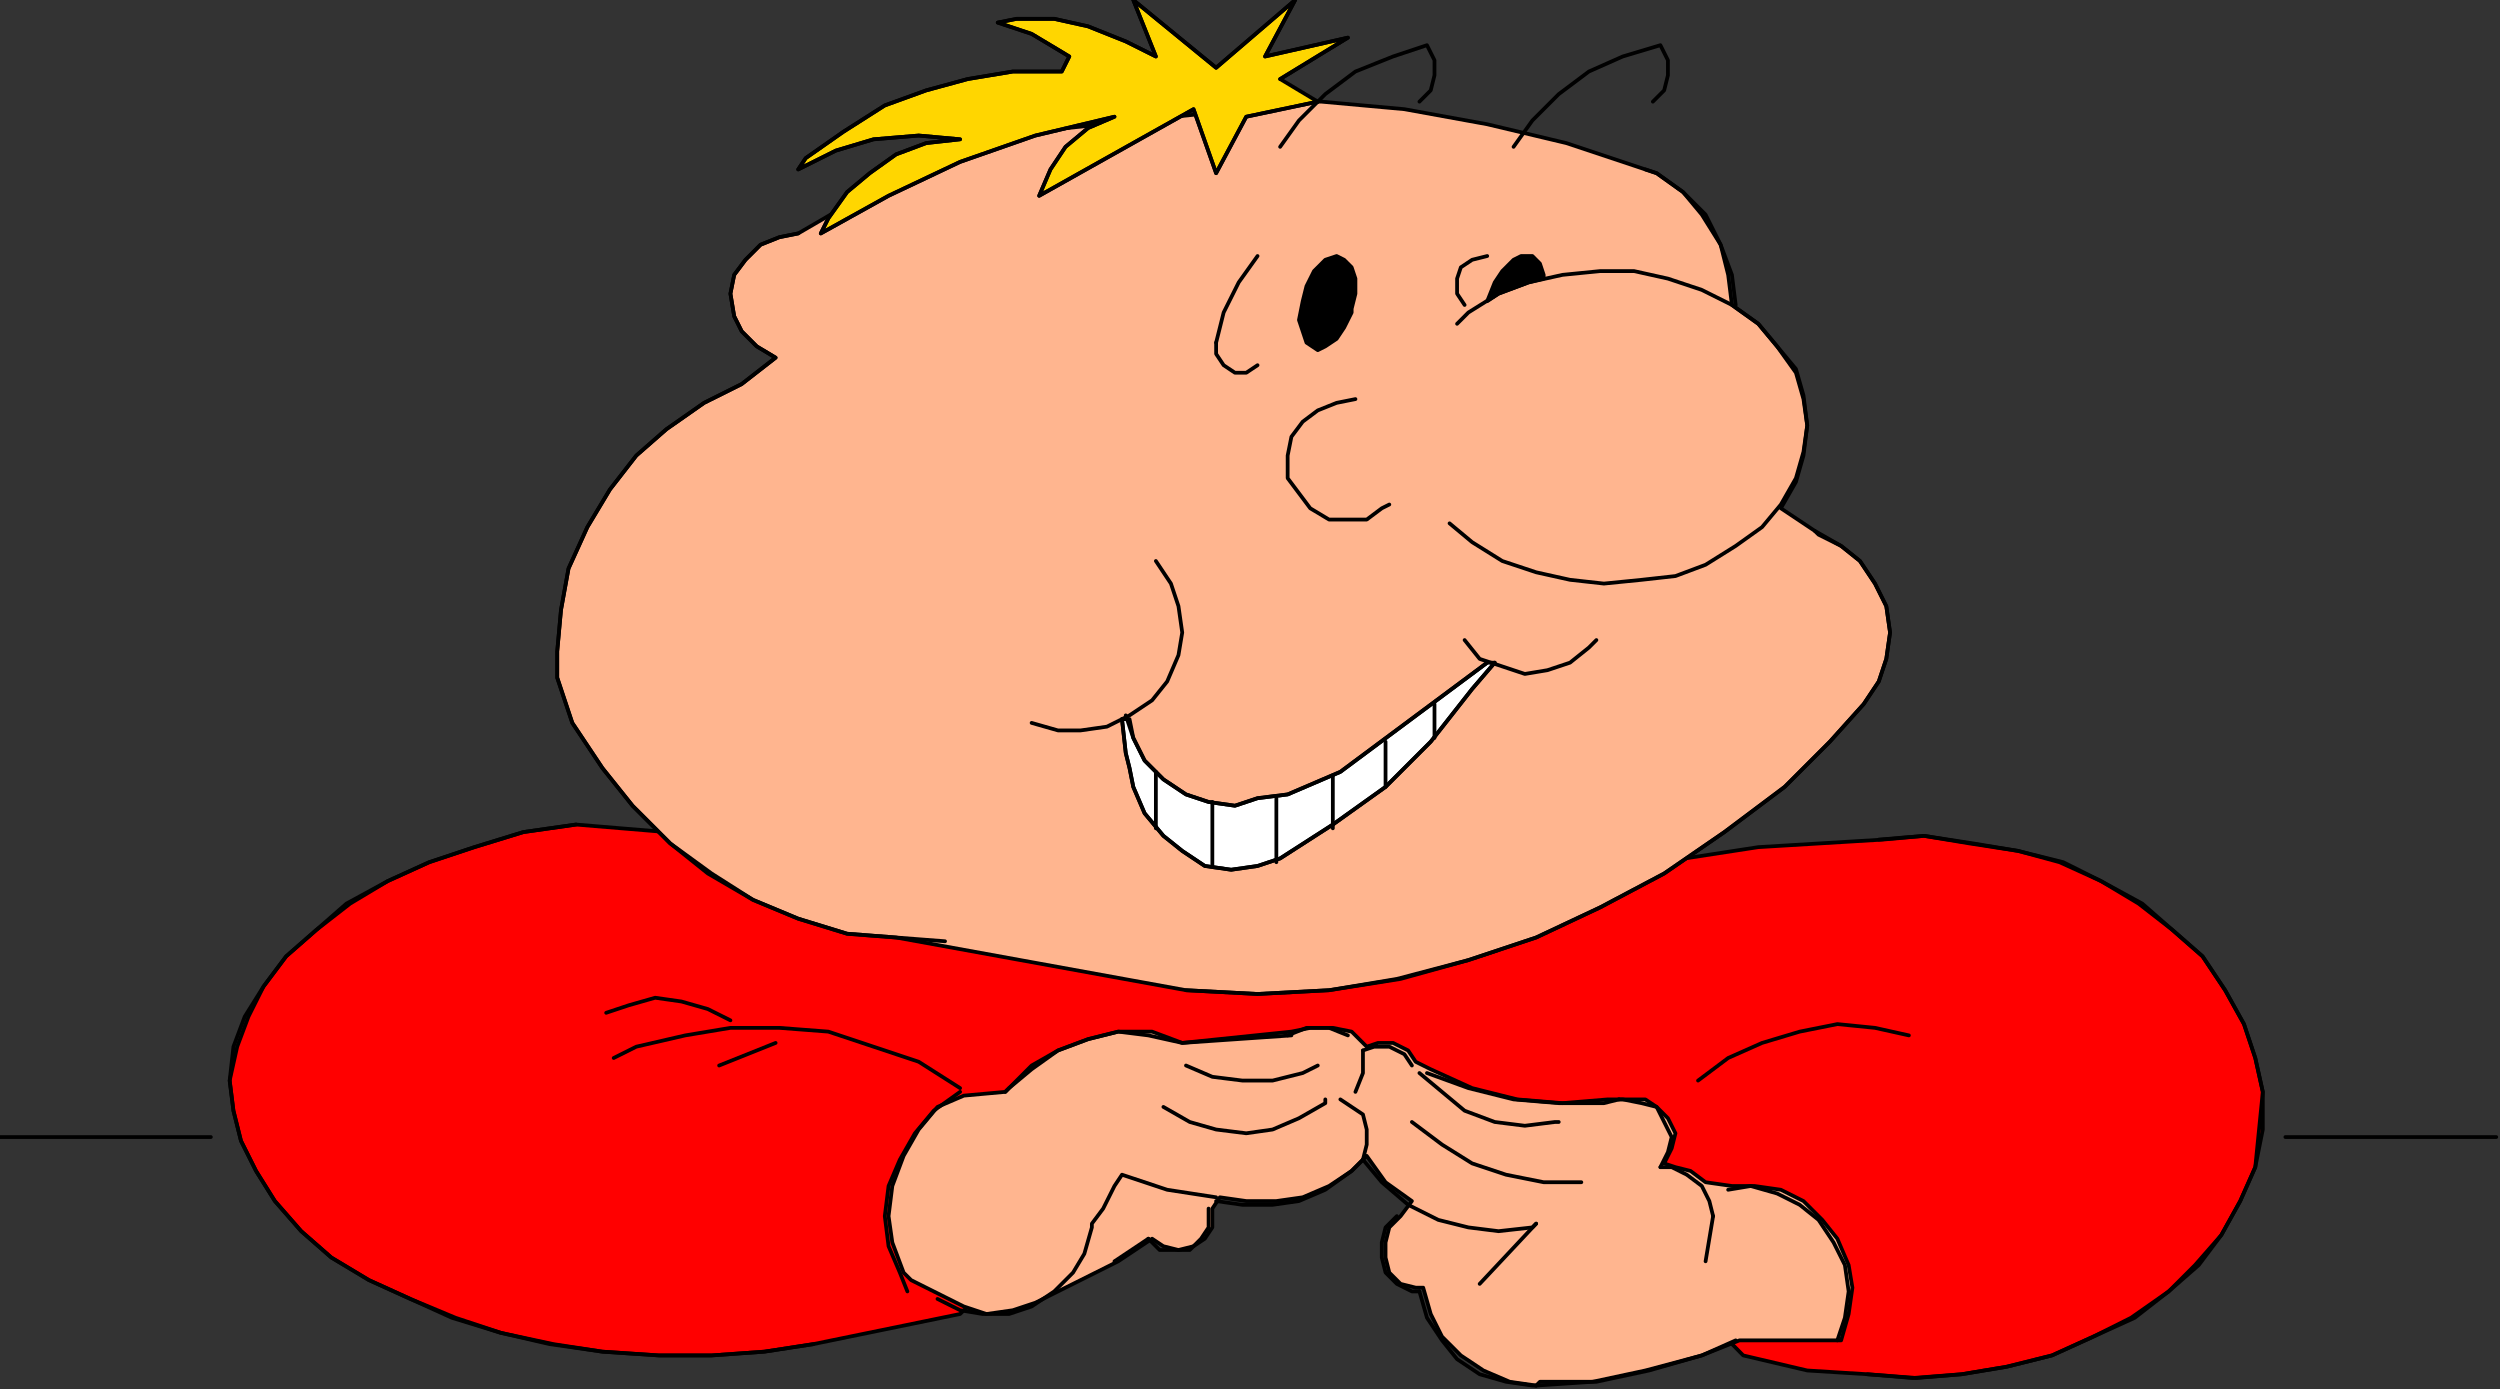 <?xml version="1.0" encoding="UTF-8" standalone="no"?>
<svg
   xmlns:dc="http://purl.org/dc/elements/1.1/"
   xmlns:cc="http://creativecommons.org/ns#"
   xmlns:rdf="http://www.w3.org/1999/02/22-rdf-syntax-ns#"
   xmlns:svg="http://www.w3.org/2000/svg"
   xmlns="http://www.w3.org/2000/svg"
   xmlns:sodipodi="http://sodipodi.sourceforge.net/DTD/sodipodi-0.dtd"
   xmlns:inkscape="http://www.inkscape.org/namespaces/inkscape"
   version="1.0"
   width="175.683mm"
   height="97.631mm"
   id="svg139"
   sodipodi:docname="CMEN337.WMF">
  <rect width="100%" height="100%" fill="#333333" stroke="none"/>
  <sodipodi:namedview
     pagecolor="#ffffff"
     bordercolor="#666666"
     borderopacity="1"
     objecttolerance="10"
     gridtolerance="10"
     guidetolerance="10"
     inkscape:pageopacity="0"
     inkscape:pageshadow="2"
     inkscape:window-width="640"
     inkscape:window-height="480"
     id="namedview141" />
  <defs
     id="defs3">
    <pattern
       id="WMFhbasepattern"
       patternUnits="userSpaceOnUse"
       width="6"
       height="6"
       x="0"
       y="0" />
  </defs>
  <path
     style="fill:#ff0000;fill-rule:evenodd;fill-opacity:1;stroke:none;"
     d="  M 441,229   L 467,225   L 500,223   L 511,222   L 524,224   L 536,226   L 548,229   L 558,234   L 569,240   L 577,247   L 585,254   L 591,263   L 596,272   L 599,281   L 601,290   L 601,300   L 599,310   L 595,319   L 590,328   L 584,336   L 576,343   L 567,350   L 556,355   L 545,360   L 533,363   L 521,365   L 509,366   L 496,365   L 480,364   L 463,360   L 404,300   L 311,294   L 255,349   L 216,357   L 203,359   L 189,360   L 175,360   L 160,359   L 147,357   L 133,354   L 121,350   L 109,345   L 98,340   L 88,334   L 80,327   L 73,319   L 68,311   L 64,303   L 62,295   L 61,287   L 63,278   L 66,270   L 70,262   L 76,254   L 84,247   L 93,240   L 103,234   L 114,229   L 126,225   L 139,221   L 153,219   L 177,221   L 441,229  z "
     id="path5" />
  <path
     style="fill:none;stroke:#000000;stroke-width:1px;stroke-linecap:round;stroke-linejoin:round;stroke-miterlimit:4;stroke-dasharray:none;stroke-opacity:1;"
     d="  M 441,229   L 467,225   L 500,223   L 511,222   L 524,224   L 536,226   L 548,229   L 558,234   L 569,240   L 577,247   L 585,254   L 591,263   L 596,272   L 599,281   L 601,290   L 601,300   L 599,310   L 595,319   L 590,328   L 584,336   L 576,343   L 567,350   L 556,355   L 545,360   L 533,363   L 521,365   L 509,366   L 496,365   L 480,364   L 463,360   L 404,300   L 311,294   L 255,349   L 216,357   L 203,359   L 189,360   L 175,360   L 160,359   L 147,357   L 133,354   L 121,350   L 109,345   L 98,340   L 88,334   L 80,327   L 73,319   L 68,311   L 64,303   L 62,295   L 61,287   L 63,278   L 66,270   L 70,262   L 76,254   L 84,247   L 93,240   L 103,234   L 114,229   L 126,225   L 139,221   L 153,219   L 177,221   L 441,229  "
     id="path7" />
  <path
     style="fill:#ffb58f;fill-rule:evenodd;fill-opacity:1;stroke:none;"
     d="  M 297,335   L 306,329   L 309,331   L 313,332   L 317,331   L 320,329   L 322,326   L 322,322   L 322,321   L 324,318   L 331,319   L 339,319   L 346,318   L 353,315   L 359,311   L 363,307   L 368,314   L 375,319   L 372,323   L 369,326   L 368,330   L 368,334   L 369,338   L 372,341   L 376,342   L 378,342   L 380,349   L 383,355   L 388,360   L 394,364   L 401,367   L 408,368   L 409,367   L 424,367   L 438,364   L 452,360   L 462,356   L 489,356   L 491,349   L 492,342   L 491,336   L 488,329   L 484,324   L 479,319   L 473,316   L 466,315   L 460,315   L 453,314   L 449,311   L 445,310   L 442,309   L 444,305   L 445,301   L 443,297   L 440,294   L 437,292   L 432,292   L 431,292   L 427,292   L 415,293   L 403,292   L 391,289   L 380,284   L 376,282   L 374,279   L 370,277   L 366,277   L 363,278   L 359,274   L 354,273   L 348,273   L 343,274   L 314,277   L 306,274   L 297,274   L 289,276   L 281,279   L 274,283   L 268,289   L 267,290   L 256,291   L 249,294   L 244,300   L 240,307   L 237,315   L 236,323   L 237,330   L 240,338   L 242,340   L 250,344   L 256,347   L 262,349   L 269,348   L 275,346   L 281,343   L 297,335  z "
     id="path9" />
  <path
     style="fill:none;stroke:#000000;stroke-width:1px;stroke-linecap:round;stroke-linejoin:round;stroke-miterlimit:4;stroke-dasharray:none;stroke-opacity:1;"
     d="  M 297,335   L 306,329   L 309,331   L 313,332   L 317,331   L 320,329   L 322,326   L 322,322   L 322,321   L 324,318   L 331,319   L 339,319   L 346,318   L 353,315   L 359,311   L 363,307   L 368,314   L 375,319   L 372,323   L 369,326   L 368,330   L 368,334   L 369,338   L 372,341   L 376,342   L 378,342   L 380,349   L 383,355   L 388,360   L 394,364   L 401,367   L 408,368   L 409,367   L 424,367   L 438,364   L 452,360   L 462,356   L 489,356   L 491,349   L 492,342   L 491,336   L 488,329   L 484,324   L 479,319   L 473,316   L 466,315   L 460,315   L 453,314   L 449,311   L 445,310   L 442,309   L 444,305   L 445,301   L 443,297   L 440,294   L 437,292   L 432,292   L 431,292   L 427,292   L 415,293   L 403,292   L 391,289   L 380,284   L 376,282   L 374,279   L 370,277   L 366,277   L 363,278   L 359,274   L 354,273   L 348,273   L 343,274   L 314,277   L 306,274   L 297,274   L 289,276   L 281,279   L 274,283   L 268,289   L 267,290   L 256,291   L 249,294   L 244,300   L 240,307   L 237,315   L 236,323   L 237,330   L 240,338   L 242,340   L 250,344   L 256,347   L 262,349   L 269,348   L 275,346   L 281,343   L 297,335  "
     id="path11" />
  <path
     style="fill:#ffb58f;fill-rule:evenodd;fill-opacity:1;stroke:none;"
     d="  M 437,45   L 416,38   L 395,33   L 373,29   L 351,27   L 350,27   L 255,37   L 212,62   L 207,63   L 202,65   L 198,69   L 195,73   L 194,78   L 195,84   L 197,88   L 201,92   L 206,95   L 206,95   L 197,102   L 187,107   L 177,114   L 169,121   L 162,130   L 156,140   L 151,151   L 149,162   L 148,173   L 148,180   L 152,192   L 160,204   L 168,214   L 178,224   L 188,232   L 200,239   L 212,244   L 225,248   L 238,249   L 315,263   L 334,264   L 353,263   L 371,260   L 390,255   L 408,249   L 425,241   L 442,232   L 458,221   L 474,209   L 486,197   L 495,187   L 499,181   L 501,175   L 502,168   L 501,161   L 498,155   L 494,149   L 489,145   L 482,141   L 473,135   L 477,128   L 479,121   L 480,113   L 479,106   L 477,99   L 472,92   L 467,86   L 460,81   L 459,73   L 457,65   L 452,57   L 447,51   L 440,46   L 437,45   L 437,45  z "
     id="path13" />
  <path
     style="fill:none;stroke:#000000;stroke-width:1px;stroke-linecap:round;stroke-linejoin:round;stroke-miterlimit:4;stroke-dasharray:none;stroke-opacity:1;"
     d="  M 437,45   L 416,38   L 395,33   L 373,29   L 351,27   L 350,27   L 255,37   L 212,62   L 207,63   L 202,65   L 198,69   L 195,73   L 194,78   L 195,84   L 197,88   L 201,92   L 206,95   L 206,95   L 197,102   L 187,107   L 177,114   L 169,121   L 162,130   L 156,140   L 151,151   L 149,162   L 148,173   L 148,180   L 152,192   L 160,204   L 168,214   L 178,224   L 188,232   L 200,239   L 212,244   L 225,248   L 238,249   L 315,263   L 334,264   L 353,263   L 371,260   L 390,255   L 408,249   L 425,241   L 442,232   L 458,221   L 474,209   L 486,197   L 495,187   L 499,181   L 501,175   L 502,168   L 501,161   L 498,155   L 494,149   L 489,145   L 482,141   L 473,135   L 477,128   L 479,121   L 480,113   L 479,106   L 477,99   L 472,92   L 467,86   L 460,81   L 459,73   L 457,65   L 452,57   L 447,51   L 440,46   L 437,45   L 437,45  "
     id="path15" />
  <path
     style="fill:#ffffff;fill-rule:evenodd;fill-opacity:1;stroke:none;"
     d="  M 397,176   L 391,183   L 380,197   L 368,209   L 354,219   L 340,228   L 334,230   L 327,231   L 320,230   L 314,226   L 309,222   L 304,216   L 301,209   L 300,204   L 299,200   L 298,191   L 300,191   L 301,196   L 304,202   L 309,207   L 315,211   L 321,213   L 328,214   L 334,212   L 342,211   L 356,205   L 395,176   L 395,176   L 397,176   L 397,176  z "
     id="path17" />
  <path
     style="fill:none;stroke:#000000;stroke-width:1px;stroke-linecap:round;stroke-linejoin:round;stroke-miterlimit:4;stroke-dasharray:none;stroke-opacity:1;"
     d="  M 397,176   L 391,183   L 380,197   L 368,209   L 354,219   L 340,228   L 334,230   L 327,231   L 320,230   L 314,226   L 309,222   L 304,216   L 301,209   L 300,204   L 299,200   L 298,191   L 300,191   L 301,196   L 304,202   L 309,207   L 315,211   L 321,213   L 328,214   L 334,212   L 342,211   L 356,205   L 395,176   L 395,176   L 397,176   L 397,176  "
     id="path19" />
  <path
     style="fill:none;stroke:#000000;stroke-width:1px;stroke-linecap:round;stroke-linejoin:round;stroke-miterlimit:4;stroke-dasharray:none;stroke-opacity:1;"
     d="  M 360,106   L 355,107   L 350,109   L 346,112   L 343,116   L 342,121   L 342,127   L 345,131   L 348,135   L 353,138   L 358,138   L 363,138   L 367,135   L 369,134  "
     id="path21" />
  <path
     style="fill:none;stroke:#000000;stroke-width:1px;stroke-linecap:round;stroke-linejoin:round;stroke-miterlimit:4;stroke-dasharray:none;stroke-opacity:1;"
     d="  M 461,81   L 460,73   L 457,65   L 453,57   L 447,51   L 440,46   L 437,45  "
     id="path23" />
  <path
     style="fill:none;stroke:#000000;stroke-width:1px;stroke-linecap:round;stroke-linejoin:round;stroke-miterlimit:4;stroke-dasharray:none;stroke-opacity:1;"
     d="  M 153,219   L 139,221   L 126,225   L 114,229   L 103,234   L 92,240   L 84,247   L 76,254   L 70,262   L 65,270   L 62,278   L 61,287   L 62,295   L 64,303   L 68,311   L 73,319   L 80,327   L 88,334   L 98,340   L 109,345   L 120,350   L 133,354   L 146,357   L 160,359   L 175,360   L 189,360   L 203,359   L 216,357  "
     id="path25" />
  <path
     style="fill:none;stroke:#000000;stroke-width:1px;stroke-linecap:round;stroke-linejoin:round;stroke-miterlimit:4;stroke-dasharray:none;stroke-opacity:1;"
     d="  M 496,365   L 508,366   L 521,365   L 533,363   L 545,360   L 556,355   L 566,350   L 576,343   L 583,336   L 590,328   L 595,319   L 599,310   L 600,300   L 601,290   L 599,281   L 596,272   L 591,263   L 585,254   L 577,247   L 568,240   L 558,234   L 547,229   L 536,226   L 523,224   L 511,222   L 499,223  "
     id="path27" />
  <path
     style="fill:none;stroke:#000000;stroke-width:1px;stroke-linecap:round;stroke-linejoin:round;stroke-miterlimit:4;stroke-dasharray:none;stroke-opacity:1;"
     d="  M 255,290   L 248,295   L 243,301   L 239,308   L 236,315   L 235,323   L 236,331   L 239,338   L 241,343  "
     id="path29" />
  <path
     style="fill:none;stroke:#000000;stroke-width:1px;stroke-linecap:round;stroke-linejoin:round;stroke-miterlimit:4;stroke-dasharray:none;stroke-opacity:1;"
     d="  M 255,289   L 244,282   L 232,278   L 220,274   L 207,273   L 194,273   L 182,275   L 169,278   L 163,281  "
     id="path31" />
  <path
     style="fill:none;stroke:#000000;stroke-width:1px;stroke-linecap:round;stroke-linejoin:round;stroke-miterlimit:4;stroke-dasharray:none;stroke-opacity:1;"
     d="  M 194,271   L 188,268   L 181,266   L 174,265   L 167,267   L 161,269  "
     id="path33" />
  <path
     style="fill:none;stroke:#000000;stroke-width:1px;stroke-linecap:round;stroke-linejoin:round;stroke-miterlimit:4;stroke-dasharray:none;stroke-opacity:1;"
     d="  M 191,283   L 206,277  "
     id="path35" />
  <path
     style="fill:none;stroke:#000000;stroke-width:1px;stroke-linecap:round;stroke-linejoin:round;stroke-miterlimit:4;stroke-dasharray:none;stroke-opacity:1;"
     d="  M 507,275   L 498,273   L 488,272   L 478,274   L 468,277   L 459,281   L 451,287  "
     id="path37" />
  <path
     style="fill:none;stroke:#000000;stroke-width:1px;stroke-linecap:round;stroke-linejoin:round;stroke-miterlimit:4;stroke-dasharray:none;stroke-opacity:1;"
     d="  M 488,356   L 490,350   L 491,343   L 490,336   L 487,330   L 483,324   L 478,320   L 472,317   L 465,315   L 459,316  "
     id="path39" />
  <path
     style="fill:none;stroke:#000000;stroke-width:1px;stroke-linecap:round;stroke-linejoin:round;stroke-miterlimit:4;stroke-dasharray:none;stroke-opacity:1;"
     d="  M 274,192   L 281,194   L 287,194   L 294,193   L 300,190   L 306,186   L 310,181   L 313,174   L 314,168   L 313,161   L 311,155   L 307,149  "
     id="path41" />
  <path
     style="fill:none;stroke:#000000;stroke-width:1px;stroke-linecap:round;stroke-linejoin:round;stroke-miterlimit:4;stroke-dasharray:none;stroke-opacity:1;"
     d="  M 389,170   L 393,175   L 399,177   L 405,179   L 411,178   L 417,176   L 422,172   L 424,170  "
     id="path43" />
  <path
     style="fill:none;stroke:#000000;stroke-width:1px;stroke-linecap:round;stroke-linejoin:round;stroke-miterlimit:4;stroke-dasharray:none;stroke-opacity:1;"
     d="  M 299,190   L 301,196   L 304,202   L 309,207   L 315,211   L 321,213   L 328,214   L 334,212   L 342,211   L 356,205   L 395,176  "
     id="path45" />
  <path
     style="fill:none;stroke:#000000;stroke-width:1px;stroke-linecap:round;stroke-linejoin:round;stroke-miterlimit:4;stroke-dasharray:none;stroke-opacity:1;"
     d="  M 334,68   L 329,75   L 325,83   L 323,91  "
     id="path47" />
  <path
     style="fill:none;stroke:#000000;stroke-width:1px;stroke-linecap:round;stroke-linejoin:round;stroke-miterlimit:4;stroke-dasharray:none;stroke-opacity:1;"
     d="  M 323,91   L 323,94   L 325,97   L 328,99   L 331,99   L 334,97   L 334,97  "
     id="path49" />
  <path
     style="fill:none;stroke:#000000;stroke-width:1px;stroke-linecap:round;stroke-linejoin:round;stroke-miterlimit:4;stroke-dasharray:none;stroke-opacity:1;"
     d="  M 395,68   L 391,69   L 388,71   L 387,74   L 387,78   L 389,81   L 389,81  "
     id="path51" />
  <path
     style="fill:#ffd600;fill-rule:evenodd;fill-opacity:1;stroke:none;"
     d="  M 350,27   L 331,31   L 323,46   L 317,29   L 276,52   L 276,52   L 279,45   L 283,39   L 289,34   L 296,31   L 275,36   L 255,43   L 236,52   L 218,62   L 220,58   L 225,51   L 231,46   L 238,41   L 246,38   L 255,37   L 244,36   L 232,37   L 222,40   L 212,45   L 214,42   L 224,35   L 235,28   L 246,24   L 257,21   L 269,19   L 282,19   L 284,15   L 274,9   L 265,6   L 270,5   L 280,5   L 289,7   L 299,11   L 307,15   L 301,0   L 323,18   L 344,0   L 336,15   L 358,10   L 340,21   L 350,27  z "
     id="path53" />
  <path
     style="fill:none;stroke:#000000;stroke-width:1px;stroke-linecap:round;stroke-linejoin:round;stroke-miterlimit:4;stroke-dasharray:none;stroke-opacity:1;"
     d="  M 350,27   L 331,31   L 323,46   L 317,29   L 276,52   L 276,52   L 279,45   L 283,39   L 289,34   L 296,31   L 275,36   L 255,43   L 236,52   L 218,62   L 220,58   L 225,51   L 231,46   L 238,41   L 246,38   L 255,37   L 244,36   L 232,37   L 222,40   L 212,45   L 214,42   L 224,35   L 235,28   L 246,24   L 257,21   L 269,19   L 282,19   L 284,15   L 274,9   L 265,6   L 270,5   L 280,5   L 289,7   L 299,11   L 307,15   L 301,0   L 323,18   L 344,0   L 336,15   L 358,10   L 340,21   L 350,27  "
     id="path55" />
  <path
     style="fill:#000000;fill-rule:evenodd;fill-opacity:1;stroke:none;"
     d="  M 359,82   L 360,78   L 360,74   L 359,71   L 357,69   L 355,68   L 352,69   L 349,72   L 347,76   L 346,80   L 345,85   L 346,88   L 347,91   L 350,93   L 352,92   L 355,90   L 357,87   L 359,83   L 359,82  z "
     id="path57" />
  <path
     style="fill:none;stroke:#000000;stroke-width:1px;stroke-linecap:round;stroke-linejoin:round;stroke-miterlimit:4;stroke-dasharray:none;stroke-opacity:1;"
     d="  M 359,82   L 360,78   L 360,74   L 359,71   L 357,69   L 355,68   L 352,69   L 349,72   L 347,76   L 346,80   L 345,85   L 346,88   L 347,91   L 350,93   L 352,92   L 355,90   L 357,87   L 359,83   L 359,82  "
     id="path59" />
  <path
     style="fill:none;stroke:#000000;stroke-width:1px;stroke-linecap:round;stroke-linejoin:round;stroke-miterlimit:4;stroke-dasharray:none;stroke-opacity:1;"
     d="  M 377,27   L 380,24   L 381,20   L 381,16   L 379,12   L 379,12   L 370,15   L 360,19   L 352,25   L 345,32   L 340,39  "
     id="path61" />
  <path
     style="fill:none;stroke:#000000;stroke-width:1px;stroke-linecap:round;stroke-linejoin:round;stroke-miterlimit:4;stroke-dasharray:none;stroke-opacity:1;"
     d="  M 439,27   L 442,24   L 443,20   L 443,16   L 441,12   L 441,12   L 431,15   L 422,19   L 414,25   L 407,32   L 402,39  "
     id="path63" />
  <path
     style="fill:none;stroke:#000000;stroke-width:1px;stroke-linecap:round;stroke-linejoin:round;stroke-miterlimit:4;stroke-dasharray:none;stroke-opacity:1;"
     d="  M 296,335   L 305,329  "
     id="path65" />
  <path
     style="fill:none;stroke:#000000;stroke-width:1px;stroke-linecap:round;stroke-linejoin:round;stroke-miterlimit:4;stroke-dasharray:none;stroke-opacity:1;"
     d="  M 305,329   L 308,332   L 312,332   L 316,332   L 319,329   L 321,326   L 321,322   L 321,321  "
     id="path67" />
  <path
     style="fill:none;stroke:#000000;stroke-width:1px;stroke-linecap:round;stroke-linejoin:round;stroke-miterlimit:4;stroke-dasharray:none;stroke-opacity:1;"
     d="  M 323,319   L 330,320   L 338,320   L 345,319   L 352,316   L 359,311   L 362,308  "
     id="path69" />
  <path
     style="fill:none;stroke:#000000;stroke-width:1px;stroke-linecap:round;stroke-linejoin:round;stroke-miterlimit:4;stroke-dasharray:none;stroke-opacity:1;"
     d="  M 362,308   L 367,314   L 374,320   L 382,324   L 390,326   L 398,327   L 407,326   L 408,325  "
     id="path71" />
  <path
     style="fill:none;stroke:#000000;stroke-width:1px;stroke-linecap:round;stroke-linejoin:round;stroke-miterlimit:4;stroke-dasharray:none;stroke-opacity:1;"
     d="  M 408,325   L 393,341  "
     id="path73" />
  <path
     style="fill:none;stroke:#000000;stroke-width:1px;stroke-linecap:round;stroke-linejoin:round;stroke-miterlimit:4;stroke-dasharray:none;stroke-opacity:1;"
     d="  M 371,323   L 368,326   L 367,330   L 367,334   L 368,338   L 371,341   L 375,343   L 377,343  "
     id="path75" />
  <path
     style="fill:none;stroke:#000000;stroke-width:1px;stroke-linecap:round;stroke-linejoin:round;stroke-miterlimit:4;stroke-dasharray:none;stroke-opacity:1;"
     d="  M 377,343   L 379,350   L 383,356   L 387,361   L 393,365   L 400,367   L 407,368   L 408,368  "
     id="path77" />
  <path
     style="fill:none;stroke:#000000;stroke-width:1px;stroke-linecap:round;stroke-linejoin:round;stroke-miterlimit:4;stroke-dasharray:none;stroke-opacity:1;"
     d="  M 408,368   L 423,367   L 437,364   L 452,360   L 461,356  "
     id="path79" />
  <path
     style="fill:none;stroke:#000000;stroke-width:1px;stroke-linecap:round;stroke-linejoin:round;stroke-miterlimit:4;stroke-dasharray:none;stroke-opacity:1;"
     d="  M 453,335   L 455,323  "
     id="path81" />
  <path
     style="fill:none;stroke:#000000;stroke-width:1px;stroke-linecap:round;stroke-linejoin:round;stroke-miterlimit:4;stroke-dasharray:none;stroke-opacity:1;"
     d="  M 455,323   L 454,319   L 452,315   L 448,312   L 444,310   L 441,310  "
     id="path83" />
  <path
     style="fill:none;stroke:#000000;stroke-width:1px;stroke-linecap:round;stroke-linejoin:round;stroke-miterlimit:4;stroke-dasharray:none;stroke-opacity:1;"
     d="  M 441,310   L 443,306   L 444,302   L 442,298   L 440,294   L 436,293   L 431,292   L 430,292  "
     id="path85" />
  <path
     style="fill:none;stroke:#000000;stroke-width:1px;stroke-linecap:round;stroke-linejoin:round;stroke-miterlimit:4;stroke-dasharray:none;stroke-opacity:1;"
     d="  M 379,285   L 390,289   L 402,292   L 414,293   L 426,293   L 430,292  "
     id="path87" />
  <path
     style="fill:none;stroke:#000000;stroke-width:1px;stroke-linecap:round;stroke-linejoin:round;stroke-miterlimit:4;stroke-dasharray:none;stroke-opacity:1;"
     d="  M 377,285   L 383,290   L 389,295   L 397,298   L 405,299   L 413,298   L 414,298  "
     id="path89" />
  <path
     style="fill:none;stroke:#000000;stroke-width:1px;stroke-linecap:round;stroke-linejoin:round;stroke-miterlimit:4;stroke-dasharray:none;stroke-opacity:1;"
     d="  M 358,275   L 353,273   L 347,273   L 342,275   L 342,275  "
     id="path91" />
  <path
     style="fill:none;stroke:#000000;stroke-width:1px;stroke-linecap:round;stroke-linejoin:round;stroke-miterlimit:4;stroke-dasharray:none;stroke-opacity:1;"
     d="  M 375,283   L 373,280   L 369,278   L 365,278   L 362,279  "
     id="path93" />
  <path
     style="fill:none;stroke:#000000;stroke-width:1px;stroke-linecap:round;stroke-linejoin:round;stroke-miterlimit:4;stroke-dasharray:none;stroke-opacity:1;"
     d="  M 315,283   L 322,286   L 330,287   L 338,287   L 346,285   L 350,283  "
     id="path95" />
  <path
     style="fill:none;stroke:#000000;stroke-width:1px;stroke-linecap:round;stroke-linejoin:round;stroke-miterlimit:4;stroke-dasharray:none;stroke-opacity:1;"
     d="  M 309,294   L 316,298   L 323,300   L 331,301   L 338,300   L 345,297   L 352,293   L 352,292  "
     id="path97" />
  <path
     style="fill:none;stroke:#000000;stroke-width:1px;stroke-linecap:round;stroke-linejoin:round;stroke-miterlimit:4;stroke-dasharray:none;stroke-opacity:1;"
     d="  M 362,308   L 363,304   L 363,300   L 362,296   L 359,294   L 356,292  "
     id="path99" />
  <path
     style="fill:none;stroke:#000000;stroke-width:1px;stroke-linecap:round;stroke-linejoin:round;stroke-miterlimit:4;stroke-dasharray:none;stroke-opacity:1;"
     d="  M 360,290   L 362,285   L 362,280   L 362,279  "
     id="path101" />
  <path
     style="fill:none;stroke:#000000;stroke-width:1px;stroke-linecap:round;stroke-linejoin:round;stroke-miterlimit:4;stroke-dasharray:none;stroke-opacity:1;"
     d="  M 375,298   L 383,304   L 391,309   L 400,312   L 410,314   L 419,314   L 420,314  "
     id="path103" />
  <path
     style="fill:none;stroke:#000000;stroke-width:1px;stroke-linecap:round;stroke-linejoin:round;stroke-miterlimit:4;stroke-dasharray:none;stroke-opacity:1;"
     d="  M 0,302   L 56,302  "
     id="path105" />
  <path
     style="fill:none;stroke:#000000;stroke-width:1px;stroke-linecap:round;stroke-linejoin:round;stroke-miterlimit:4;stroke-dasharray:none;stroke-opacity:1;"
     d="  M 607,302   L 663,302  "
     id="path107" />
  <path
     style="fill:#000000;fill-rule:evenodd;fill-opacity:1;stroke:none;"
     d="  M 398,78   L 406,75   L 410,74   L 410,73   L 409,70   L 407,68   L 404,68   L 402,69   L 399,72   L 397,75   L 395,80   L 398,78  z "
     id="path109" />
  <path
     style="fill:none;stroke:#000000;stroke-width:1px;stroke-linecap:round;stroke-linejoin:round;stroke-miterlimit:4;stroke-dasharray:none;stroke-opacity:1;"
     d="  M 398,78   L 406,75   L 410,74   L 410,73   L 409,70   L 407,68   L 404,68   L 402,69   L 399,72   L 397,75   L 395,80   L 398,78  "
     id="path111" />
  <path
     style="fill:none;stroke:#000000;stroke-width:1px;stroke-linecap:round;stroke-linejoin:round;stroke-miterlimit:4;stroke-dasharray:none;stroke-opacity:1;"
     d="  M 251,250   L 238,249   L 225,248   L 212,244   L 200,239   L 189,232   L 178,224   L 168,214   L 160,204   L 152,192   L 148,180   L 148,173   L 149,162   L 151,151   L 156,140   L 162,130   L 169,121   L 177,114   L 187,107   L 197,102   L 206,95   L 206,95   L 201,92   L 197,88   L 195,84   L 194,78   L 195,73   L 198,69   L 202,65   L 207,63   L 212,62  "
     id="path113" />
  <path
     style="fill:none;stroke:#000000;stroke-width:1px;stroke-linecap:round;stroke-linejoin:round;stroke-miterlimit:4;stroke-dasharray:none;stroke-opacity:1;"
     d="  M 315,263   L 334,264   L 353,263   L 372,260   L 390,255   L 408,249   L 425,241   L 442,232   L 458,221   L 474,209   L 486,197   L 495,187   L 499,181   L 501,175   L 502,168   L 501,161   L 498,155   L 494,149   L 489,145   L 483,142   L 482,141  "
     id="path115" />
  <path
     style="fill:none;stroke:#000000;stroke-width:1px;stroke-linecap:round;stroke-linejoin:round;stroke-miterlimit:4;stroke-dasharray:none;stroke-opacity:1;"
     d="  M 385,139   L 391,144   L 399,149   L 408,152   L 417,154   L 426,155   L 436,154   L 445,153   L 453,150   L 461,145   L 468,140   L 473,134   L 477,127   L 479,120   L 480,113   L 479,105   L 477,98   L 472,92   L 467,86   L 460,81   L 452,77   L 443,74   L 434,72   L 425,72   L 415,73   L 406,75   L 398,78   L 390,83   L 387,86  "
     id="path117" />
  <path
     style="fill:none;stroke:#000000;stroke-width:1px;stroke-linecap:round;stroke-linejoin:round;stroke-miterlimit:4;stroke-dasharray:none;stroke-opacity:1;"
     d="  M 322,213   L 322,230  "
     id="path119" />
  <path
     style="fill:none;stroke:#000000;stroke-width:1px;stroke-linecap:round;stroke-linejoin:round;stroke-miterlimit:4;stroke-dasharray:none;stroke-opacity:1;"
     d="  M 339,212   L 339,229  "
     id="path121" />
  <path
     style="fill:none;stroke:#000000;stroke-width:1px;stroke-linecap:round;stroke-linejoin:round;stroke-miterlimit:4;stroke-dasharray:none;stroke-opacity:1;"
     d="  M 354,220   L 354,206  "
     id="path123" />
  <path
     style="fill:none;stroke:#000000;stroke-width:1px;stroke-linecap:round;stroke-linejoin:round;stroke-miterlimit:4;stroke-dasharray:none;stroke-opacity:1;"
     d="  M 368,209   L 368,197  "
     id="path125" />
  <path
     style="fill:none;stroke:#000000;stroke-width:1px;stroke-linecap:round;stroke-linejoin:round;stroke-miterlimit:4;stroke-dasharray:none;stroke-opacity:1;"
     d="  M 381,196   L 381,187  "
     id="path127" />
  <path
     style="fill:none;stroke:#000000;stroke-width:1px;stroke-linecap:round;stroke-linejoin:round;stroke-miterlimit:4;stroke-dasharray:none;stroke-opacity:1;"
     d="  M 397,176   L 391,183   L 380,197   L 368,209   L 354,219   L 340,228   L 334,230   L 327,231   L 320,230   L 314,226   L 309,222   L 304,216   L 301,209   L 300,204   L 299,200   L 298,191  "
     id="path129" />
  <path
     style="fill:none;stroke:#000000;stroke-width:1px;stroke-linecap:round;stroke-linejoin:round;stroke-miterlimit:4;stroke-dasharray:none;stroke-opacity:1;"
     d="  M 307,205   L 307,220  "
     id="path131" />
  <path
     style="fill:none;stroke:#000000;stroke-width:1px;stroke-linecap:round;stroke-linejoin:round;stroke-miterlimit:4;stroke-dasharray:none;stroke-opacity:1;"
     d="  M 343,275   L 314,277   L 314,277   L 305,275   L 297,274   L 289,276   L 281,279   L 274,284   L 268,289   L 267,290  "
     id="path133" />
  <path
     style="fill:none;stroke:#000000;stroke-width:1px;stroke-linecap:round;stroke-linejoin:round;stroke-miterlimit:4;stroke-dasharray:none;stroke-opacity:1;"
     d="  M 249,345   L 255,348   L 261,349   L 268,349   L 274,347   L 280,343   L 285,338   L 288,333   L 290,326   L 290,325   L 290,325   L 293,321   L 296,315   L 298,312   L 310,316   L 323,318  "
     id="path135" />
  <path
     style="fill:none;stroke:#000000;stroke-width:1px;stroke-linecap:round;stroke-linejoin:round;stroke-miterlimit:4;stroke-dasharray:none;stroke-opacity:1;"
     d="  M 350,27   L 331,31   L 323,46   L 317,29   L 276,52   L 276,52   L 279,45   L 283,39   L 289,34   L 296,31   L 275,36   L 255,43   L 236,52   L 218,62   L 220,58   L 225,51   L 231,46   L 238,41   L 246,38   L 255,37   L 244,36   L 232,37   L 222,40   L 212,45   L 214,42   L 224,35   L 235,28   L 246,24   L 257,21   L 269,19   L 282,19   L 284,15   L 274,9   L 265,6   L 270,5   L 280,5   L 289,7   L 299,11   L 307,15   L 301,0   L 323,18   L 344,0   L 336,15   L 358,10   L 340,21  "
     id="path137" />
</svg>
